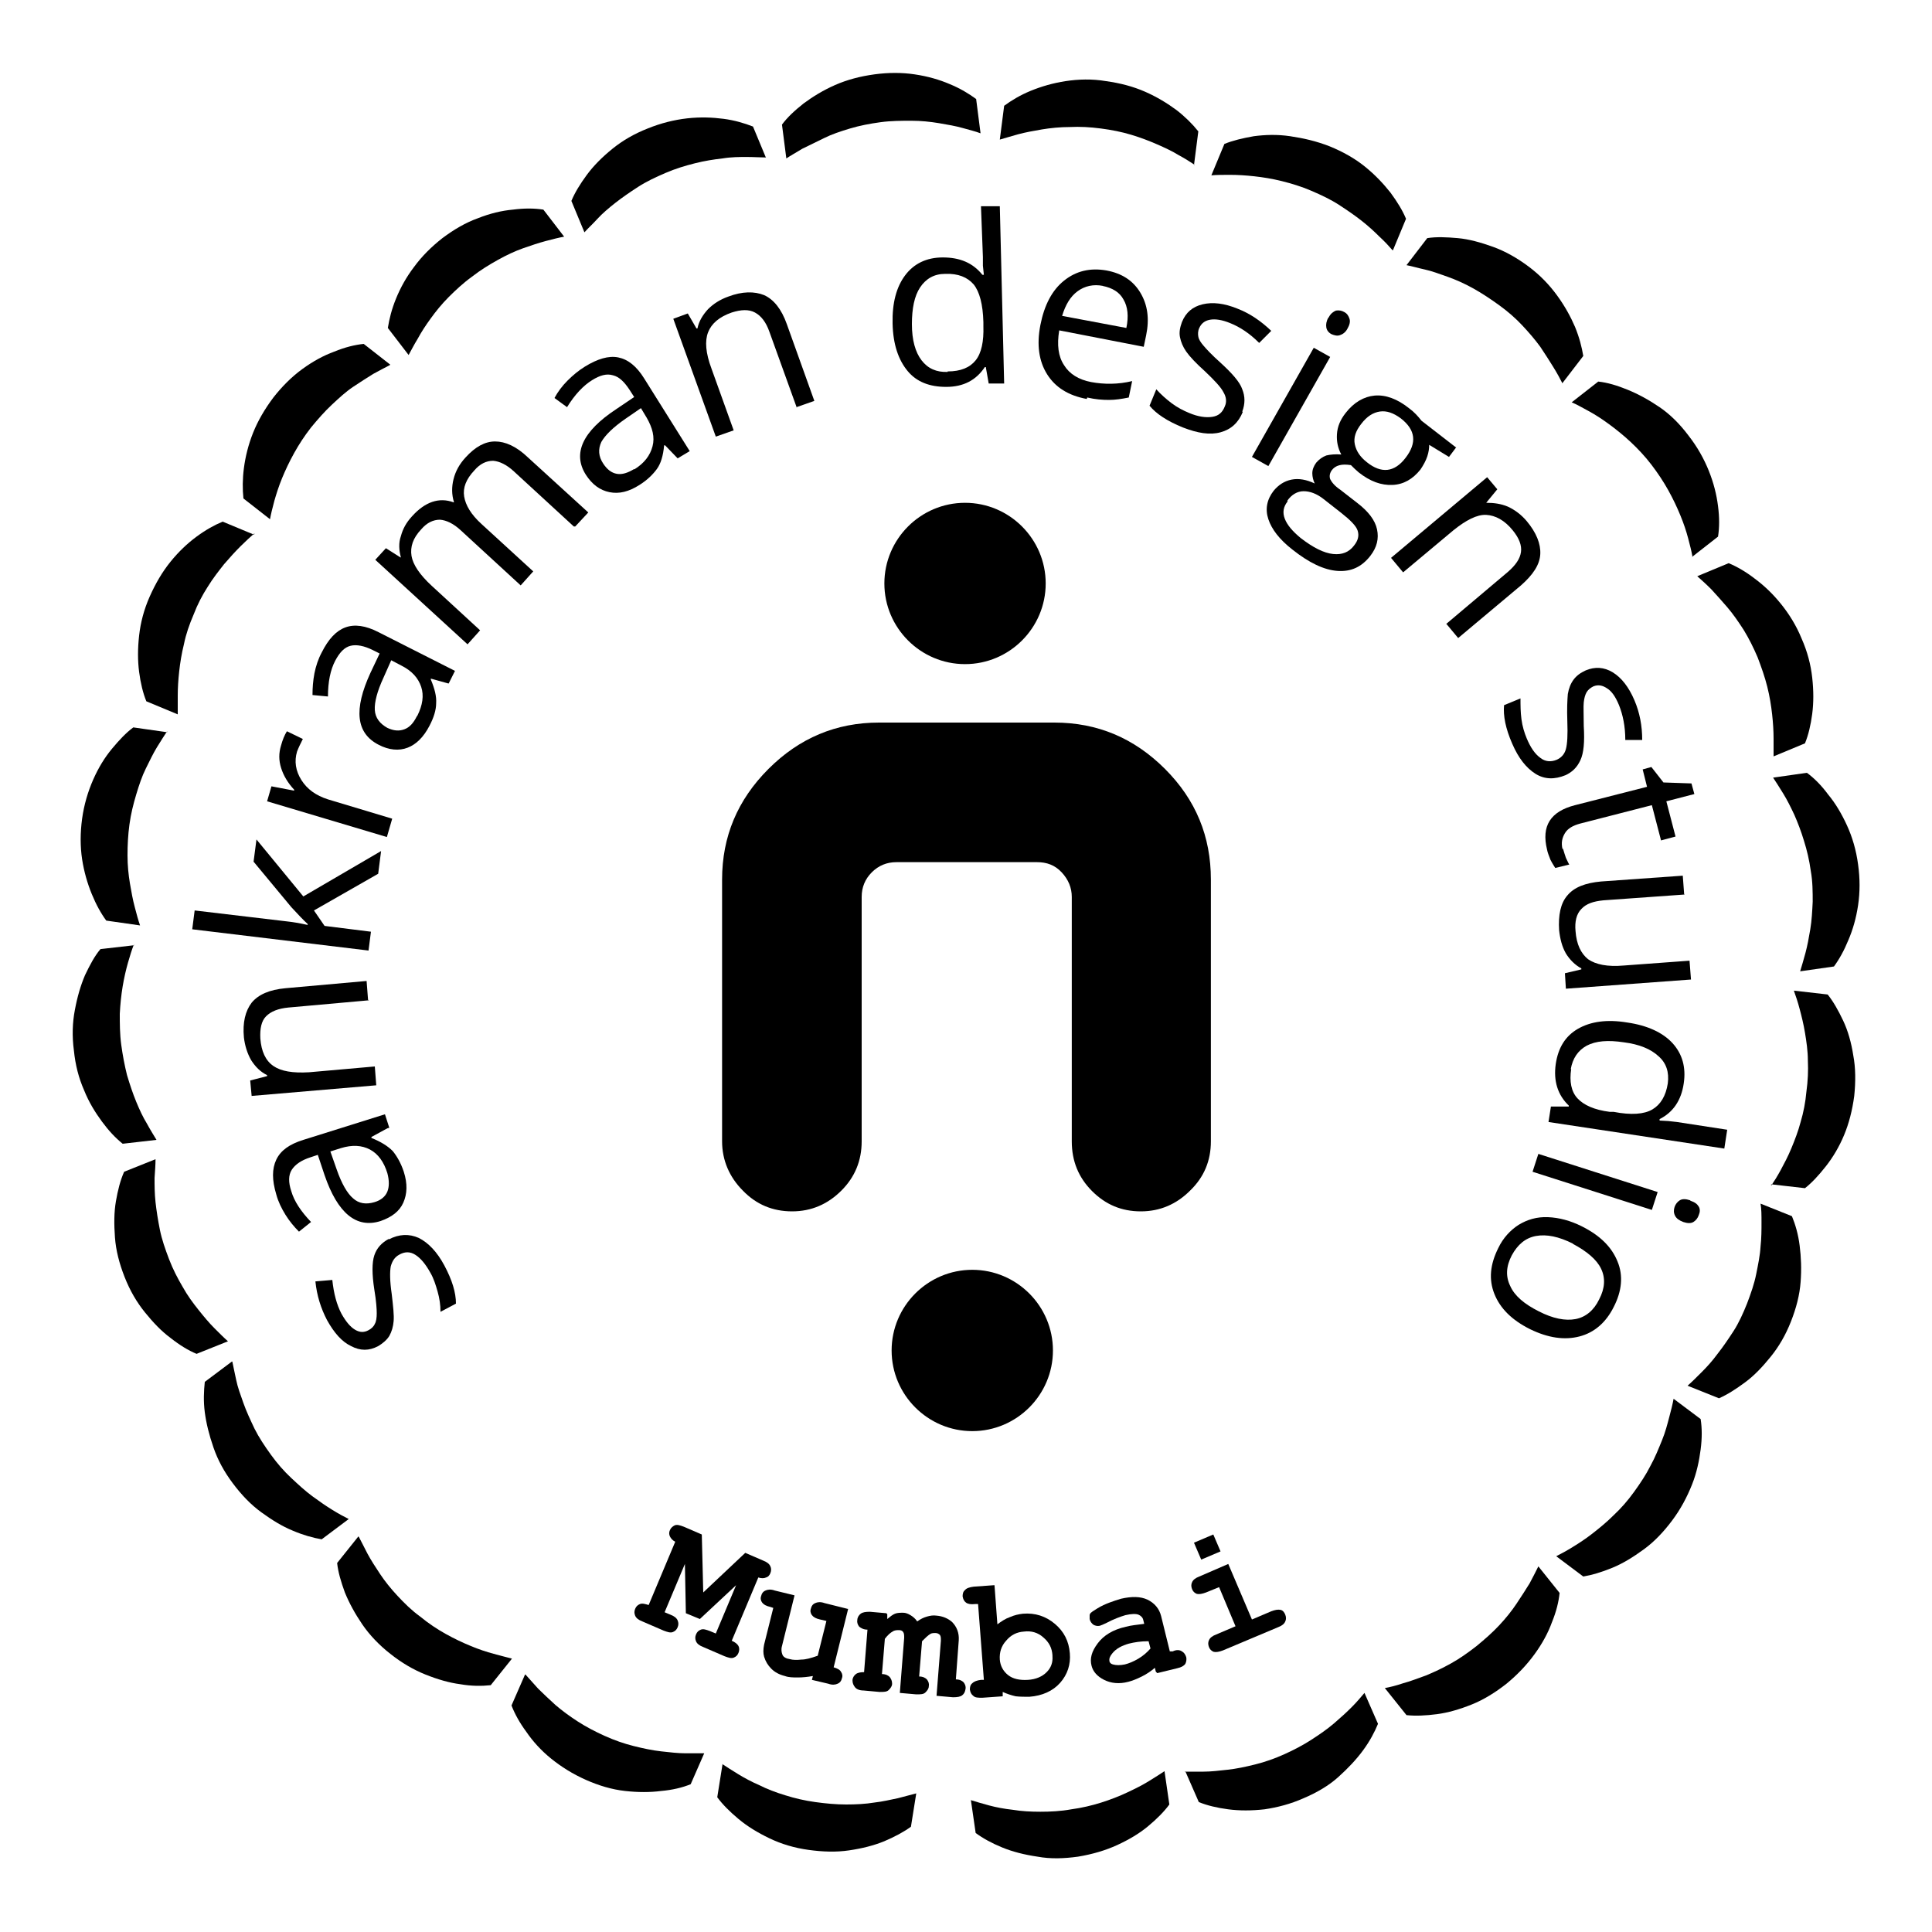<svg xmlns="http://www.w3.org/2000/svg" id="Layer_1" viewBox="0 0 40 40"><defs><style>      .cls-1 {        fill-rule: evenodd;      }    </style></defs><g><path d="M14.95,36.52c.09.06.2.13.33.21s.28.16.44.23c.16.08.34.15.54.21.19.06.4.11.62.14s.43.05.64.05c.2,0,.4-.01.58-.04.18-.02.34-.06.49-.09.15-.04.27-.07.38-.1l-.11.69c-.15.11-.34.21-.55.3-.22.09-.46.15-.73.19-.27.04-.55.03-.84-.01-.29-.04-.56-.12-.81-.24s-.46-.25-.64-.4c-.18-.15-.33-.3-.44-.45l.11-.69Z"></path><path d="M10.88,34.67c.07.08.16.18.26.29.11.11.23.22.36.34.14.12.29.23.46.34.17.11.36.21.56.3.2.09.4.16.6.21.2.05.39.09.57.11.18.02.35.04.5.04s.28,0,.39,0l-.28.64c-.17.07-.38.12-.61.14-.23.03-.48.03-.75,0-.27-.03-.54-.11-.81-.23-.27-.12-.51-.27-.72-.44-.21-.17-.38-.36-.51-.55-.14-.19-.24-.37-.31-.55l.28-.64Z"></path><path d="M7.43,31.82c.05.1.11.21.18.35.07.13.16.27.26.42.1.15.22.3.36.45.14.15.29.3.47.43.17.14.35.26.53.36.18.1.35.18.52.25.17.07.32.12.47.16.14.04.27.07.38.1l-.44.55c-.19.02-.4.02-.63-.02-.23-.03-.47-.1-.72-.2-.25-.1-.49-.24-.73-.43-.23-.18-.43-.39-.58-.61-.15-.22-.27-.44-.36-.66-.08-.22-.14-.42-.16-.61l.44-.55Z"></path><path d="M4.81,28.19c.02.11.05.23.08.38s.09.31.15.48c.06.17.14.34.23.53.09.18.21.36.34.54.13.18.27.34.42.48.15.14.29.27.44.38.15.11.28.2.41.28s.24.14.34.19l-.56.42c-.18-.03-.39-.09-.6-.18-.22-.09-.43-.22-.65-.38-.22-.16-.41-.36-.59-.6-.18-.24-.31-.48-.4-.74s-.15-.5-.18-.73-.02-.44,0-.63l.56-.42Z"></path><path d="M3.22,24c0,.11-.01.24-.02.39,0,.15,0,.32.02.5.02.18.05.37.09.57.04.2.11.4.19.61.08.21.18.4.28.57.1.18.21.33.33.48s.22.27.33.38c.11.11.2.2.28.27l-.65.26c-.17-.07-.35-.18-.54-.33-.19-.14-.36-.32-.53-.53-.17-.21-.31-.45-.42-.73-.11-.28-.18-.55-.2-.82-.02-.27-.02-.52.02-.75.04-.23.09-.43.17-.61l.65-.26Z"></path><path d="M2.77,19.56c-.04.1-.08.23-.12.37s-.08.31-.11.49c-.03.18-.05.37-.06.57,0,.2,0,.42.03.64.03.22.07.43.12.63.06.2.12.38.19.55s.14.32.22.45c.07.13.14.24.2.34l-.7.08c-.15-.12-.29-.27-.43-.46-.14-.19-.27-.4-.37-.65-.11-.25-.18-.52-.21-.82-.04-.3-.03-.58.02-.84.05-.27.12-.51.21-.72.1-.21.2-.4.32-.54l.7-.08Z"></path><path d="M3.46,15.14c-.06.09-.13.2-.21.33s-.15.28-.23.44-.14.34-.2.54-.11.4-.14.62c-.03.22-.04.43-.04.64s.02.4.05.58c.03.18.06.34.1.49.04.15.07.27.11.38l-.7-.1c-.11-.15-.21-.33-.3-.55-.09-.22-.16-.46-.2-.72-.04-.26-.04-.55,0-.84.04-.29.12-.56.23-.81s.24-.46.39-.64c.15-.18.29-.33.44-.44l.7.1Z"></path><path d="M5.27,11.04c-.08.07-.18.16-.29.27-.11.11-.22.23-.34.37-.11.14-.23.29-.34.47-.11.17-.21.36-.29.57-.09.21-.16.41-.2.61-.05.2-.08.39-.1.57-.02.18-.03.35-.03.5,0,.15,0,.28,0,.39l-.65-.27c-.07-.17-.12-.38-.15-.61-.03-.23-.03-.48,0-.75.03-.27.1-.54.22-.81.12-.27.26-.51.43-.72.17-.21.35-.38.54-.52s.37-.24.54-.31l.65.27Z"></path><path d="M8.07,7.56c-.1.05-.21.11-.34.18-.13.08-.27.17-.42.27-.15.1-.29.23-.44.37-.15.14-.29.3-.43.47-.14.18-.25.35-.35.53-.1.18-.18.35-.25.52-.07.17-.12.33-.16.47-.04.15-.07.27-.09.38l-.55-.43c-.02-.19-.02-.4.01-.63.03-.23.09-.48.19-.73s.24-.49.42-.73c.18-.23.38-.43.6-.59.22-.16.44-.28.66-.36.22-.09.42-.14.61-.16l.55.43Z"></path><path d="M11.68,4.9c-.11.02-.23.05-.38.09s-.3.09-.47.15-.34.14-.52.24-.36.21-.54.35c-.18.13-.34.28-.48.42s-.27.3-.37.44c-.11.15-.2.29-.27.42-.08.13-.14.25-.19.34l-.43-.56c.03-.19.08-.39.17-.61.09-.22.21-.44.37-.65.16-.22.36-.42.59-.6.24-.18.48-.32.73-.41.25-.1.5-.16.73-.18.23-.03.44-.03.63,0l.43.56Z"></path><path d="M15.85,3.26c-.11,0-.24-.01-.39-.01-.15,0-.32,0-.5.03-.18.02-.37.05-.57.1-.2.05-.4.11-.61.2s-.4.18-.57.29c-.17.11-.33.22-.47.33-.14.11-.27.22-.37.33s-.2.2-.27.28l-.27-.65c.07-.17.18-.35.32-.54.14-.19.32-.37.53-.54.21-.17.45-.31.73-.42.27-.11.55-.18.82-.21.27-.03.52-.02.75.01.23.03.43.09.61.16l.27.65Z"></path><path d="M20.3,2.76c-.1-.04-.23-.07-.37-.11s-.31-.07-.49-.1c-.18-.03-.37-.05-.57-.05-.2,0-.42,0-.64.03s-.43.07-.63.13c-.2.06-.38.12-.54.2s-.31.15-.45.22c-.13.08-.24.14-.33.2l-.09-.7c.11-.15.26-.29.45-.44.19-.14.4-.27.65-.38.25-.11.52-.18.81-.22.29-.04.58-.04.84,0,.27.04.51.11.72.2.22.09.4.2.55.31l.09.7Z"></path><path d="M24.73,3.41c-.09-.06-.2-.13-.33-.2-.13-.08-.28-.15-.44-.22-.16-.07-.34-.14-.54-.2-.2-.06-.4-.1-.63-.13s-.43-.04-.64-.03c-.2,0-.4.02-.58.05-.18.03-.34.06-.49.1s-.27.08-.38.11l.09-.7c.15-.11.33-.22.55-.31s.46-.16.72-.2c.26-.04.55-.05.84,0,.29.04.56.11.81.22.25.11.46.24.65.38.18.14.33.29.45.44l-.09.7Z"></path><path d="M28.83,5.18c-.07-.08-.16-.18-.27-.28-.11-.11-.23-.22-.37-.33-.14-.11-.3-.22-.47-.33-.17-.11-.36-.2-.57-.29-.21-.09-.41-.15-.61-.2-.2-.05-.39-.08-.57-.1-.18-.02-.35-.03-.5-.03-.15,0-.28,0-.39.01l.27-.65c.17-.07.38-.12.61-.16.23-.03.48-.04.75,0s.54.1.82.21c.27.11.52.25.73.42.21.17.38.35.53.54.14.19.25.37.32.54l-.27.65Z"></path><path d="M32.35,7.94c-.05-.1-.11-.21-.19-.34s-.17-.27-.27-.42c-.11-.15-.23-.29-.37-.44s-.3-.29-.48-.42c-.18-.13-.36-.25-.54-.35-.18-.1-.36-.18-.53-.24-.17-.06-.33-.12-.47-.15s-.27-.07-.38-.09l.43-.56c.19-.03.4-.02.63,0s.48.09.73.18c.25.09.5.23.74.41.24.18.43.38.59.6.16.22.28.44.37.65.09.22.14.42.17.6l-.43.56Z"></path><path d="M35.04,11.52c-.02-.11-.05-.23-.09-.38s-.09-.3-.16-.47-.15-.34-.25-.52c-.1-.18-.22-.36-.35-.53s-.28-.33-.43-.47c-.15-.14-.3-.26-.45-.37-.15-.11-.29-.2-.42-.27-.13-.07-.25-.14-.35-.18l.55-.43c.19.02.39.08.61.17.22.09.44.21.66.36.22.15.42.35.6.59.18.23.32.48.42.73.1.25.16.49.19.73.03.23.03.44,0,.63l-.55.43Z"></path><path d="M36.72,15.68c0-.11,0-.24,0-.39,0-.15-.01-.32-.03-.5-.02-.18-.05-.37-.1-.57-.05-.2-.12-.4-.2-.61-.09-.21-.18-.39-.29-.57-.11-.17-.22-.33-.34-.47-.12-.14-.23-.26-.33-.37-.11-.11-.2-.19-.29-.27l.65-.27c.17.07.36.18.54.32.19.14.37.31.54.52.17.21.32.45.43.72.12.27.19.54.22.81s.03.52,0,.75c-.03.23-.08.44-.15.61l-.65.27Z"></path><path d="M37.27,20.11c.03-.1.07-.23.11-.38.04-.15.07-.31.1-.49.03-.18.04-.37.05-.57,0-.2,0-.42-.04-.64-.03-.22-.08-.43-.14-.62-.06-.2-.13-.38-.2-.54-.08-.17-.15-.31-.23-.44-.08-.13-.15-.24-.21-.33l.7-.1c.15.11.3.26.44.45.15.18.28.4.39.64.11.24.19.51.23.81.04.29.04.57,0,.84-.04.27-.11.51-.2.72-.09.22-.19.4-.3.55l-.7.1Z"></path><path d="M36.67,24.55c.06-.09.13-.2.2-.33.07-.13.15-.28.22-.45.07-.17.14-.35.19-.54.06-.2.1-.41.12-.63.03-.22.04-.43.03-.64,0-.2-.03-.4-.06-.58s-.07-.34-.11-.49-.08-.27-.12-.38l.7.08c.12.15.22.33.32.54s.17.46.21.72c.05.26.05.55.02.84-.04.3-.11.57-.21.81s-.23.46-.38.65-.29.34-.43.45l-.7-.08Z"></path><path d="M34.95,28.68c.08-.07.17-.16.28-.27s.22-.23.33-.38c.11-.14.22-.3.33-.47s.2-.37.28-.57c.08-.21.15-.41.19-.61.04-.2.08-.39.09-.57.02-.18.02-.35.02-.5s0-.28-.02-.39l.65.26c.07.17.13.37.16.61s.04.48.02.75c-.02.27-.09.54-.2.82-.11.28-.25.52-.42.73-.17.21-.34.39-.53.53-.19.14-.36.25-.54.33l-.65-.26Z"></path><path d="M32.22,32.22c.1-.05.21-.11.34-.19s.27-.17.41-.28c.14-.11.29-.23.44-.38.15-.14.29-.3.42-.48.13-.18.25-.36.34-.54.1-.18.17-.36.24-.53s.11-.33.15-.48c.04-.15.07-.27.09-.38l.56.42c.03.19.03.4,0,.63-.03.23-.08.48-.18.73s-.23.5-.41.74c-.18.24-.37.44-.59.6s-.43.29-.65.38-.42.15-.6.18l-.56-.42Z"></path><path d="M28.67,34.95c.11-.02.23-.05.38-.1.15-.04.3-.1.47-.16.17-.07.34-.15.52-.25.18-.1.35-.22.53-.36.17-.14.33-.28.47-.43s.26-.3.36-.45c.1-.15.19-.29.27-.42.07-.13.13-.25.18-.35l.44.55c-.02.19-.07.39-.16.61-.08.22-.2.44-.36.66s-.35.42-.58.61c-.23.18-.47.33-.72.43-.25.1-.49.17-.72.2-.23.03-.44.04-.63.02l-.44-.55Z"></path><path d="M24.53,36.68c.11,0,.24,0,.39,0,.15,0,.32-.02.5-.04.18-.02.37-.06.57-.11.2-.05.4-.12.6-.21s.39-.19.56-.3c.17-.11.33-.22.47-.34s.26-.23.37-.34.19-.21.26-.29l.28.64c-.07.17-.17.36-.31.55-.14.19-.31.37-.51.55s-.44.32-.72.44c-.27.12-.54.19-.81.23-.27.03-.52.03-.75,0s-.44-.08-.61-.15l-.28-.64Z"></path><path d="M20.1,37.27c.1.03.23.07.38.11.15.04.31.07.49.09.18.03.37.04.57.04.2,0,.42-.01.64-.05.22-.03.43-.08.62-.14.19-.06.37-.13.54-.21s.31-.15.44-.23.24-.15.33-.21l.1.69c-.11.15-.26.3-.44.45-.18.15-.4.28-.64.39-.24.11-.51.19-.81.24-.29.04-.57.05-.84,0-.27-.04-.51-.1-.73-.19-.22-.09-.4-.19-.55-.3l-.1-.69Z"></path></g><g><path d="M14.18,32.38l-.42,1,.12.05c.08.03.13.07.15.12.02.05.02.09,0,.14-.02.05-.05.08-.1.1s-.11,0-.19-.03l-.44-.19c-.08-.03-.13-.07-.15-.12-.02-.05-.02-.09,0-.14.02-.05.05-.08.1-.1.05-.02.11,0,.18.02l.55-1.31c-.06-.03-.09-.07-.11-.11s-.02-.09,0-.13c.02-.05.06-.08.1-.1.05-.02.11,0,.19.03l.37.16.03,1.2.87-.82.37.16c.08.03.13.07.15.12.02.04.02.09,0,.14-.02.05-.05.08-.09.09-.04.02-.1.02-.16,0l-.55,1.31c.07.03.12.07.14.11s.02.09,0,.14c-.02.05-.05.08-.1.1-.05.02-.11,0-.19-.03l-.44-.19c-.08-.03-.13-.07-.15-.12s-.02-.09,0-.14c.02-.05.05-.08.1-.1.05-.02.11,0,.19.03l.12.05.42-1-.75.7-.29-.12-.02-1.03Z"></path><path d="M17.56,33.31l-.3,1.21c.07.02.13.05.15.09.03.04.04.09.02.14-.01.05-.04.09-.09.11-.04.02-.11.03-.19,0l-.34-.08.02-.08c-.11.02-.22.03-.31.03-.1,0-.19,0-.27-.03-.12-.03-.21-.08-.28-.15s-.12-.15-.15-.25c-.02-.07-.02-.15,0-.25l.19-.76-.06-.02c-.09-.02-.14-.05-.17-.09s-.04-.09-.02-.14c.01-.05.04-.09.09-.11.04-.02.11-.03.19,0l.41.1-.26,1.05c-.02.07-.01.13.01.18s.08.08.15.09c.07.02.15.02.24.01.09,0,.2-.03.34-.08l.18-.72-.13-.03c-.09-.02-.14-.05-.17-.09s-.04-.09-.02-.14c.01-.05.04-.09.09-.11.04-.02.11-.03.19,0l.48.12Z"></path><path d="M18.37,33.42v.1c.06-.05.11-.09.16-.11.05-.02.11-.02.17-.02.05,0,.1.02.15.05.05.03.1.07.14.13.07-.05.13-.08.2-.1.07-.02.13-.03.2-.02.13.01.24.06.32.13.1.1.15.23.14.38l-.06.81c.08,0,.13.03.16.06.03.04.05.08.04.14s-.03.1-.07.13c-.04.03-.1.04-.19.04l-.34-.03.09-1.14c0-.06,0-.09-.02-.12-.02-.02-.05-.04-.09-.04-.04,0-.08,0-.11.02-.05.03-.1.08-.17.15l-.06.73c.08,0,.13.03.16.06.03.04.05.08.04.14,0,.05-.03.09-.07.13s-.1.04-.19.04l-.34-.03.09-1.14c0-.05,0-.09-.02-.12s-.05-.04-.09-.04c-.04,0-.09,0-.13.03-.04.02-.1.07-.16.15l-.06.73c.08,0,.13.03.16.06.03.04.05.08.05.14,0,.05-.03.09-.07.13s-.1.04-.19.04l-.33-.03c-.09,0-.15-.03-.18-.07-.03-.04-.05-.08-.05-.14,0-.05.03-.1.07-.13s.1-.04.17-.04l.07-.88c-.08,0-.13-.03-.17-.06-.03-.04-.05-.08-.04-.14,0-.05.03-.1.07-.13.04-.03.1-.04.19-.04l.34.03Z"></path><path d="M20.59,32.82l.06.81c.08-.06.17-.12.26-.15.09-.04.18-.06.27-.07.25-.02.47.05.66.21s.29.36.31.61c.02.23-.05.44-.2.61-.15.17-.37.27-.64.29-.1,0-.19,0-.28-.01-.09-.02-.18-.05-.27-.09v.09s-.42.03-.42.03c-.09,0-.15,0-.19-.04-.04-.03-.06-.07-.07-.13,0-.05.01-.1.05-.13.04-.04.1-.06.18-.07h.06s-.12-1.57-.12-1.57h-.06c-.09.01-.15,0-.19-.03-.04-.03-.06-.07-.07-.13,0-.05.01-.1.05-.13.03-.04.1-.06.18-.07l.42-.03ZM21.79,34.27c-.01-.15-.07-.27-.19-.37-.11-.1-.25-.14-.4-.12-.15.01-.27.07-.37.19-.1.11-.14.24-.13.39.01.13.07.24.17.32.1.08.24.11.41.1.17-.01.3-.07.39-.16.09-.09.13-.2.12-.33Z"></path><path d="M23.93,34.61l-.02-.08c-.08.07-.17.13-.27.18s-.2.09-.28.11c-.19.05-.36.03-.5-.04-.14-.07-.23-.17-.26-.29-.04-.15,0-.3.13-.47.12-.16.31-.28.58-.34.11-.03.23-.04.38-.06l-.02-.08c-.01-.05-.05-.09-.1-.11s-.14-.02-.27.01c-.1.03-.24.08-.39.16-.06.03-.11.05-.14.06-.05.01-.09,0-.13-.02-.04-.03-.07-.07-.08-.12,0-.03,0-.06,0-.08s.02-.05.04-.06c.02-.02.06-.04.12-.08.08-.05.17-.09.25-.12s.17-.06.24-.08c.22-.05.4-.05.55.02.14.07.24.18.28.34l.18.73h.06c.08-.04.15-.03.19,0,.04.02.07.06.09.12.01.05,0,.1-.02.14-.03.04-.08.07-.17.09l-.41.1ZM23.77,33.98c-.15,0-.28.02-.4.05-.14.04-.26.1-.34.2-.05.06-.07.11-.06.16,0,.03.03.06.07.07.07.02.15.02.25,0,.08-.02.18-.06.28-.12s.18-.13.25-.21l-.04-.15Z"></path><path d="M25.43,32.38l.49,1.15.4-.17c.08-.03.14-.04.19-.03s.08.05.1.1c.02.05.02.1,0,.14-.02.05-.07.09-.15.12l-1.14.48c-.08.03-.14.04-.19.03-.05-.02-.08-.05-.1-.1-.02-.05-.02-.1,0-.14.02-.05.07-.09.15-.12l.4-.17-.34-.81-.27.11c-.08.03-.14.04-.19.03-.05-.02-.08-.05-.1-.1-.02-.05-.02-.1,0-.14.02-.05.07-.09.15-.12l.6-.26ZM25.12,31.77l.15.35-.4.17-.15-.35.4-.17Z"></path></g><g><path d="M8.05,25.66c.21-.11.42-.12.62-.03.2.1.38.29.53.57.16.3.24.56.24.79l-.32.17c0-.14-.02-.28-.06-.42s-.08-.27-.15-.39c-.1-.18-.2-.3-.31-.37-.11-.07-.22-.07-.34,0-.09.05-.14.13-.17.24-.02.11-.02.3.02.57.03.26.05.44.04.56-.01.12-.04.22-.09.31-.05.08-.13.15-.23.21-.19.1-.37.1-.56,0-.19-.09-.35-.27-.5-.54-.13-.25-.21-.51-.24-.8l.35-.03c.03.28.09.51.19.7.09.16.18.27.28.33s.19.06.28.01c.06-.03.11-.08.13-.13.03-.05.04-.13.04-.22s-.01-.25-.05-.49c-.05-.32-.05-.56,0-.71.05-.15.15-.26.3-.34Z"></path><path d="M8.02,23.36l-.33.18v.02c.2.08.34.17.44.27.09.11.17.25.23.43.08.25.07.46-.01.64-.08.18-.24.3-.47.38-.5.16-.89-.16-1.16-.95l-.14-.42-.15.05c-.19.06-.32.15-.39.26-.07.11-.07.26-.01.44.06.21.2.42.41.64l-.25.2c-.1-.1-.2-.22-.28-.35s-.15-.27-.19-.42c-.09-.3-.09-.53,0-.72s.27-.32.56-.41l1.69-.53.09.28ZM8.02,24.29c-.07-.23-.19-.4-.36-.49-.17-.09-.37-.1-.6-.03l-.22.07.13.37c.1.29.22.5.34.6.12.11.27.13.44.08.14-.04.23-.12.27-.22s.04-.23,0-.38Z"></path><path d="M7.64,20.71l-1.67.15c-.21.02-.36.08-.46.18s-.13.26-.12.46c.02.27.11.46.27.57.16.11.4.15.74.13l1.36-.12.03.39-2.58.22-.03-.32.35-.09v-.02c-.14-.07-.24-.17-.33-.31-.08-.14-.13-.3-.15-.47-.03-.31.03-.55.16-.72.14-.17.37-.27.7-.3l1.68-.15.03.39Z"></path><path d="M6.37,19.13c-.09-.08-.2-.2-.34-.35l-.78-.94.06-.46.97,1.18,1.61-.94-.06.47-1.33.76.22.32.96.12-.05.39-3.65-.44.05-.39,1.94.23c.09.01.22.03.4.07v-.02Z"></path><path d="M5.82,15.43c.03-.11.07-.21.12-.29l.33.16c-.05.1-.09.18-.12.26-.06.2-.03.4.09.59.12.19.3.32.55.4l1.33.4-.11.38-2.48-.74.09-.31.47.09v-.02c-.13-.14-.22-.29-.27-.45s-.05-.31,0-.47Z"></path><path d="M9.28,14.15l-.36-.1v.02c.08.19.12.35.11.49,0,.14-.05.3-.14.47-.12.23-.27.38-.45.45-.18.07-.39.05-.6-.06-.47-.24-.52-.73-.17-1.49l.19-.4-.14-.07c-.18-.09-.34-.12-.46-.09-.13.03-.23.14-.32.31-.1.19-.15.44-.15.74l-.32-.03c0-.15.01-.29.04-.45.03-.15.08-.3.15-.43.14-.28.3-.45.49-.52s.42-.04.69.1l1.58.8-.13.26ZM8.64,14.82c.11-.22.14-.42.08-.6s-.19-.33-.41-.44l-.21-.11-.16.36c-.13.28-.19.51-.18.67.01.16.1.28.26.37.13.06.24.07.35.03s.19-.13.26-.27Z"></path><path d="M11.88,10.9l-1.24-1.14c-.15-.14-.3-.21-.43-.22-.14,0-.27.06-.39.2-.17.18-.24.36-.21.54s.14.37.36.57l1.07.98-.26.29-1.24-1.14c-.15-.14-.3-.21-.43-.22-.14,0-.27.06-.39.2-.17.18-.23.36-.2.55.03.18.17.39.42.62l1,.92-.26.29-1.91-1.75.22-.24.3.19h.01c-.04-.15-.05-.3,0-.44.04-.15.11-.28.23-.41.27-.3.56-.4.86-.29h.01c-.05-.16-.05-.32-.01-.48.04-.16.12-.31.25-.45.2-.22.4-.33.61-.33.21,0,.44.1.68.33l1.25,1.14-.27.29Z"></path><path d="M14.03,9.49l-.26-.27h-.02c-.02.22-.07.38-.15.49s-.2.23-.36.33c-.22.14-.42.19-.62.15s-.36-.16-.49-.36c-.28-.44-.07-.9.63-1.36l.37-.25-.09-.14c-.11-.17-.22-.28-.35-.31-.13-.04-.27,0-.43.1-.18.11-.36.3-.52.56l-.26-.19c.07-.13.16-.25.27-.36.11-.11.23-.21.36-.29.26-.16.49-.23.69-.19.2.04.38.18.54.44l.94,1.5-.25.15ZM13.13,9.72c.21-.13.33-.29.38-.48s0-.38-.12-.59l-.12-.2-.32.22c-.26.18-.42.34-.5.48-.07.15-.06.3.04.45.08.12.17.19.28.21.11.02.23-.02.36-.1Z"></path><path d="M16.5,8.45l-.57-1.58c-.07-.2-.17-.33-.3-.4-.13-.07-.29-.06-.48,0-.26.09-.42.23-.49.41s-.05.43.07.75l.46,1.28-.37.13-.88-2.44.3-.11.18.31h.02c.03-.15.11-.28.22-.4.11-.11.25-.2.42-.26.29-.11.54-.11.74-.03.2.09.36.29.47.6l.57,1.59-.37.13Z"></path><path d="M20.41,7.6h-.02c-.18.27-.44.41-.8.41-.34,0-.61-.1-.8-.33-.19-.23-.3-.55-.31-.98-.01-.43.08-.76.26-1,.18-.24.44-.37.78-.37.35,0,.62.11.82.36h.03s-.02-.19-.02-.19v-.18s-.04-1.05-.04-1.05h.39s.09,3.67.09,3.67h-.32s-.06-.34-.06-.34ZM19.62,7.69c.27,0,.46-.08.58-.23.12-.15.17-.39.16-.71v-.08c-.01-.37-.08-.63-.2-.78-.13-.15-.32-.23-.59-.22-.23,0-.4.1-.52.28-.12.18-.17.44-.17.76,0,.33.07.58.2.75.13.17.31.25.54.24Z"></path><path d="M22.5,8.26c-.38-.07-.65-.24-.82-.51-.17-.27-.22-.61-.14-1.02.08-.41.24-.72.49-.92.25-.2.54-.27.88-.21.32.06.55.21.7.46.15.25.19.54.12.88l-.05.24-1.75-.34c-.05.3-.02.54.1.72.11.18.3.3.56.35.27.05.56.05.85-.02l-.07.34c-.15.03-.28.05-.41.05-.13,0-.28-.01-.45-.05ZM22.84,5.92c-.2-.04-.38,0-.53.11-.15.11-.25.28-.32.51l1.33.25c.05-.24.03-.44-.06-.59-.08-.15-.23-.24-.43-.28Z"></path><path d="M25.73,8.53c-.09.22-.24.36-.46.42s-.47.02-.78-.1c-.32-.13-.55-.28-.69-.45l.14-.34c.09.1.2.2.32.29.12.09.24.15.36.2.19.08.35.1.48.08s.21-.09.26-.22c.04-.09.03-.19-.03-.29-.05-.1-.18-.24-.38-.43-.19-.17-.32-.31-.39-.41-.07-.1-.11-.2-.13-.3s0-.2.04-.31c.08-.2.22-.32.43-.37.21-.05.45-.02.72.09.26.1.49.26.7.46l-.25.25c-.2-.2-.4-.33-.6-.41-.17-.07-.31-.09-.42-.07s-.18.08-.22.17c-.03.06-.03.13-.02.18.01.06.05.12.11.19.06.07.17.19.35.35.24.22.4.4.45.55.06.15.06.3,0,.46Z"></path><path d="M26.26,9.65l-.34-.19,1.28-2.26.34.19-1.28,2.26ZM27.51,6.57c.04-.08.1-.12.15-.14.06-.01.12,0,.17.03.06.03.09.08.11.14s0,.13-.04.2c-.04.08-.1.12-.16.14-.06.02-.12,0-.17-.02-.06-.03-.1-.08-.11-.14s0-.13.04-.2Z"></path><path d="M30.15,9.26l-.15.2-.41-.25c0,.07-.01.15-.04.24-.03.09-.08.18-.14.27-.16.2-.35.31-.58.32s-.46-.07-.7-.26c-.06-.05-.11-.1-.16-.15-.19-.03-.32,0-.4.11-.04.06-.05.12-.03.18.03.06.09.14.21.22l.36.28c.22.17.36.35.4.54s0,.37-.14.55c-.18.23-.4.33-.68.31s-.59-.17-.93-.44c-.27-.21-.43-.42-.5-.63s-.03-.41.11-.59c.1-.12.22-.2.37-.23.15-.03.31,0,.48.08-.03-.06-.05-.14-.05-.21,0-.08.03-.15.08-.22.06-.07.13-.12.21-.15.08-.02.19-.03.31-.02-.07-.13-.1-.27-.09-.42.01-.16.07-.3.18-.44.17-.22.38-.34.6-.36.23-.02.47.07.71.26.11.08.19.17.26.26l.71.55ZM26.66,10.38c-.09.11-.11.23-.06.36.05.13.16.26.33.4.26.2.48.31.67.33.19.02.33-.04.43-.17.09-.11.11-.21.08-.31s-.15-.22-.34-.37l-.37-.29c-.14-.11-.28-.16-.41-.16s-.25.07-.34.2ZM28.18,8.78c-.11.14-.16.28-.13.42s.11.26.25.37c.3.24.57.21.8-.09.24-.31.21-.58-.1-.82-.15-.11-.29-.16-.43-.14-.14.02-.27.1-.39.26Z"></path><path d="M29.94,12.92l1.28-1.08c.16-.14.25-.27.27-.41.02-.14-.04-.29-.17-.45-.17-.21-.36-.31-.55-.32s-.42.11-.68.32l-1.04.87-.25-.3,1.99-1.67.21.25-.23.28h.01c.15,0,.3.02.44.08.15.07.28.17.39.3.2.24.29.47.28.68-.01.22-.15.43-.4.65l-1.3,1.09-.25-.3Z"></path><path d="M32.41,16.05c-.22.09-.43.09-.62-.03s-.35-.32-.48-.62c-.14-.32-.19-.58-.17-.8l.34-.14c0,.14,0,.28.02.43.02.15.06.28.11.4.08.19.17.32.28.4.1.08.22.09.34.04.09-.04.16-.11.19-.22.03-.11.04-.3.03-.57-.01-.26,0-.45.01-.57.02-.12.06-.22.12-.3s.14-.14.25-.19c.19-.08.38-.07.56.04.18.11.33.3.45.58.11.26.16.53.16.82h-.35c0-.28-.05-.52-.13-.72-.07-.17-.15-.29-.25-.35-.09-.06-.18-.08-.28-.04-.06.03-.11.07-.14.12-.03.05-.05.12-.06.21s0,.25,0,.49c.02.33,0,.56-.07.71s-.17.25-.33.32Z"></path><path d="M32.36,17.57c.02.07.04.13.06.19.03.06.05.11.07.14l-.29.07s-.06-.09-.1-.17c-.03-.08-.06-.15-.07-.21-.12-.49.07-.79.58-.92l1.49-.38-.09-.36.18-.05.25.32.58.02.06.22-.58.15.19.73-.3.08-.19-.73-1.48.38c-.15.04-.26.1-.32.2s-.08.2-.05.33Z"></path><path d="M34.88,18.52l-1.68.12c-.21.02-.36.07-.46.18-.1.1-.14.26-.12.46.02.27.11.46.26.58.16.11.4.16.74.13l1.36-.1.03.39-2.59.19-.02-.32.34-.08v-.02c-.13-.07-.24-.18-.32-.31-.08-.14-.12-.3-.14-.48-.02-.31.03-.56.17-.72.14-.17.37-.26.7-.29l1.69-.12.03.4Z"></path><path d="M32.48,22.91v-.02c-.23-.22-.32-.51-.27-.86.05-.34.2-.58.46-.73.26-.15.6-.2,1.02-.13.42.06.74.21.94.43s.28.5.23.83c-.05.35-.22.6-.5.74v.03s.18.01.18.01l.18.02,1.04.16-.06.39-3.64-.55.05-.32h.35ZM32.53,22.13c-.04.26,0,.47.13.61s.35.24.67.28h.08c.36.07.63.05.8-.05.17-.1.28-.28.32-.54.03-.23-.03-.42-.19-.56-.16-.15-.4-.25-.72-.29-.33-.05-.58-.03-.77.07-.18.1-.29.26-.33.49Z"></path><path d="M31.73,24.26l.12-.37,2.47.79-.12.37-2.47-.79ZM35,24.86c.09.03.14.07.17.12.03.05.03.11,0,.18-.02.06-.06.11-.11.14-.05.03-.12.03-.21,0-.08-.03-.14-.07-.17-.13s-.03-.12-.01-.18c.02-.06.06-.11.11-.14.05-.03.12-.03.21,0Z"></path><path d="M31.68,27.52c-.38-.19-.62-.43-.74-.73s-.09-.61.08-.95c.1-.21.25-.37.42-.48.18-.11.38-.17.61-.16s.46.07.7.19c.38.19.62.43.74.73.12.29.09.61-.08.94-.16.32-.4.53-.71.61-.31.08-.65.03-1.02-.15ZM32.57,25.75c-.3-.15-.55-.2-.77-.16s-.38.18-.5.4c-.12.23-.13.44-.03.64.09.2.29.37.59.52.29.15.55.2.76.16s.38-.18.49-.41c.12-.23.13-.44.04-.63-.09-.19-.29-.36-.59-.52Z"></path></g><path class="cls-1" d="M20.13,26.29c.92,0,1.67.75,1.67,1.67s-.75,1.67-1.67,1.67-1.67-.75-1.67-1.67.75-1.67,1.67-1.67M21.83,14.96c.89,0,1.65.32,2.29.96.64.64.95,1.4.95,2.29v5.42c0,.4-.14.74-.43,1.02-.28.28-.62.43-1.02.43s-.73-.14-1.01-.42-.42-.62-.42-1.03v-5.06c0-.19-.07-.36-.21-.51s-.31-.21-.51-.21h-2.91c-.2,0-.37.07-.51.21-.14.14-.21.31-.21.51v5.06c0,.4-.14.74-.42,1.02-.28.28-.62.43-1.02.43s-.74-.14-1.02-.43c-.28-.28-.43-.63-.43-1.02v-5.42c0-.89.32-1.65.96-2.29.64-.64,1.4-.96,2.29-.96h3.62ZM19.98,10.41c.92,0,1.67.75,1.67,1.67s-.75,1.67-1.67,1.67-1.67-.75-1.67-1.67.75-1.67,1.67-1.67Z"></path></svg>